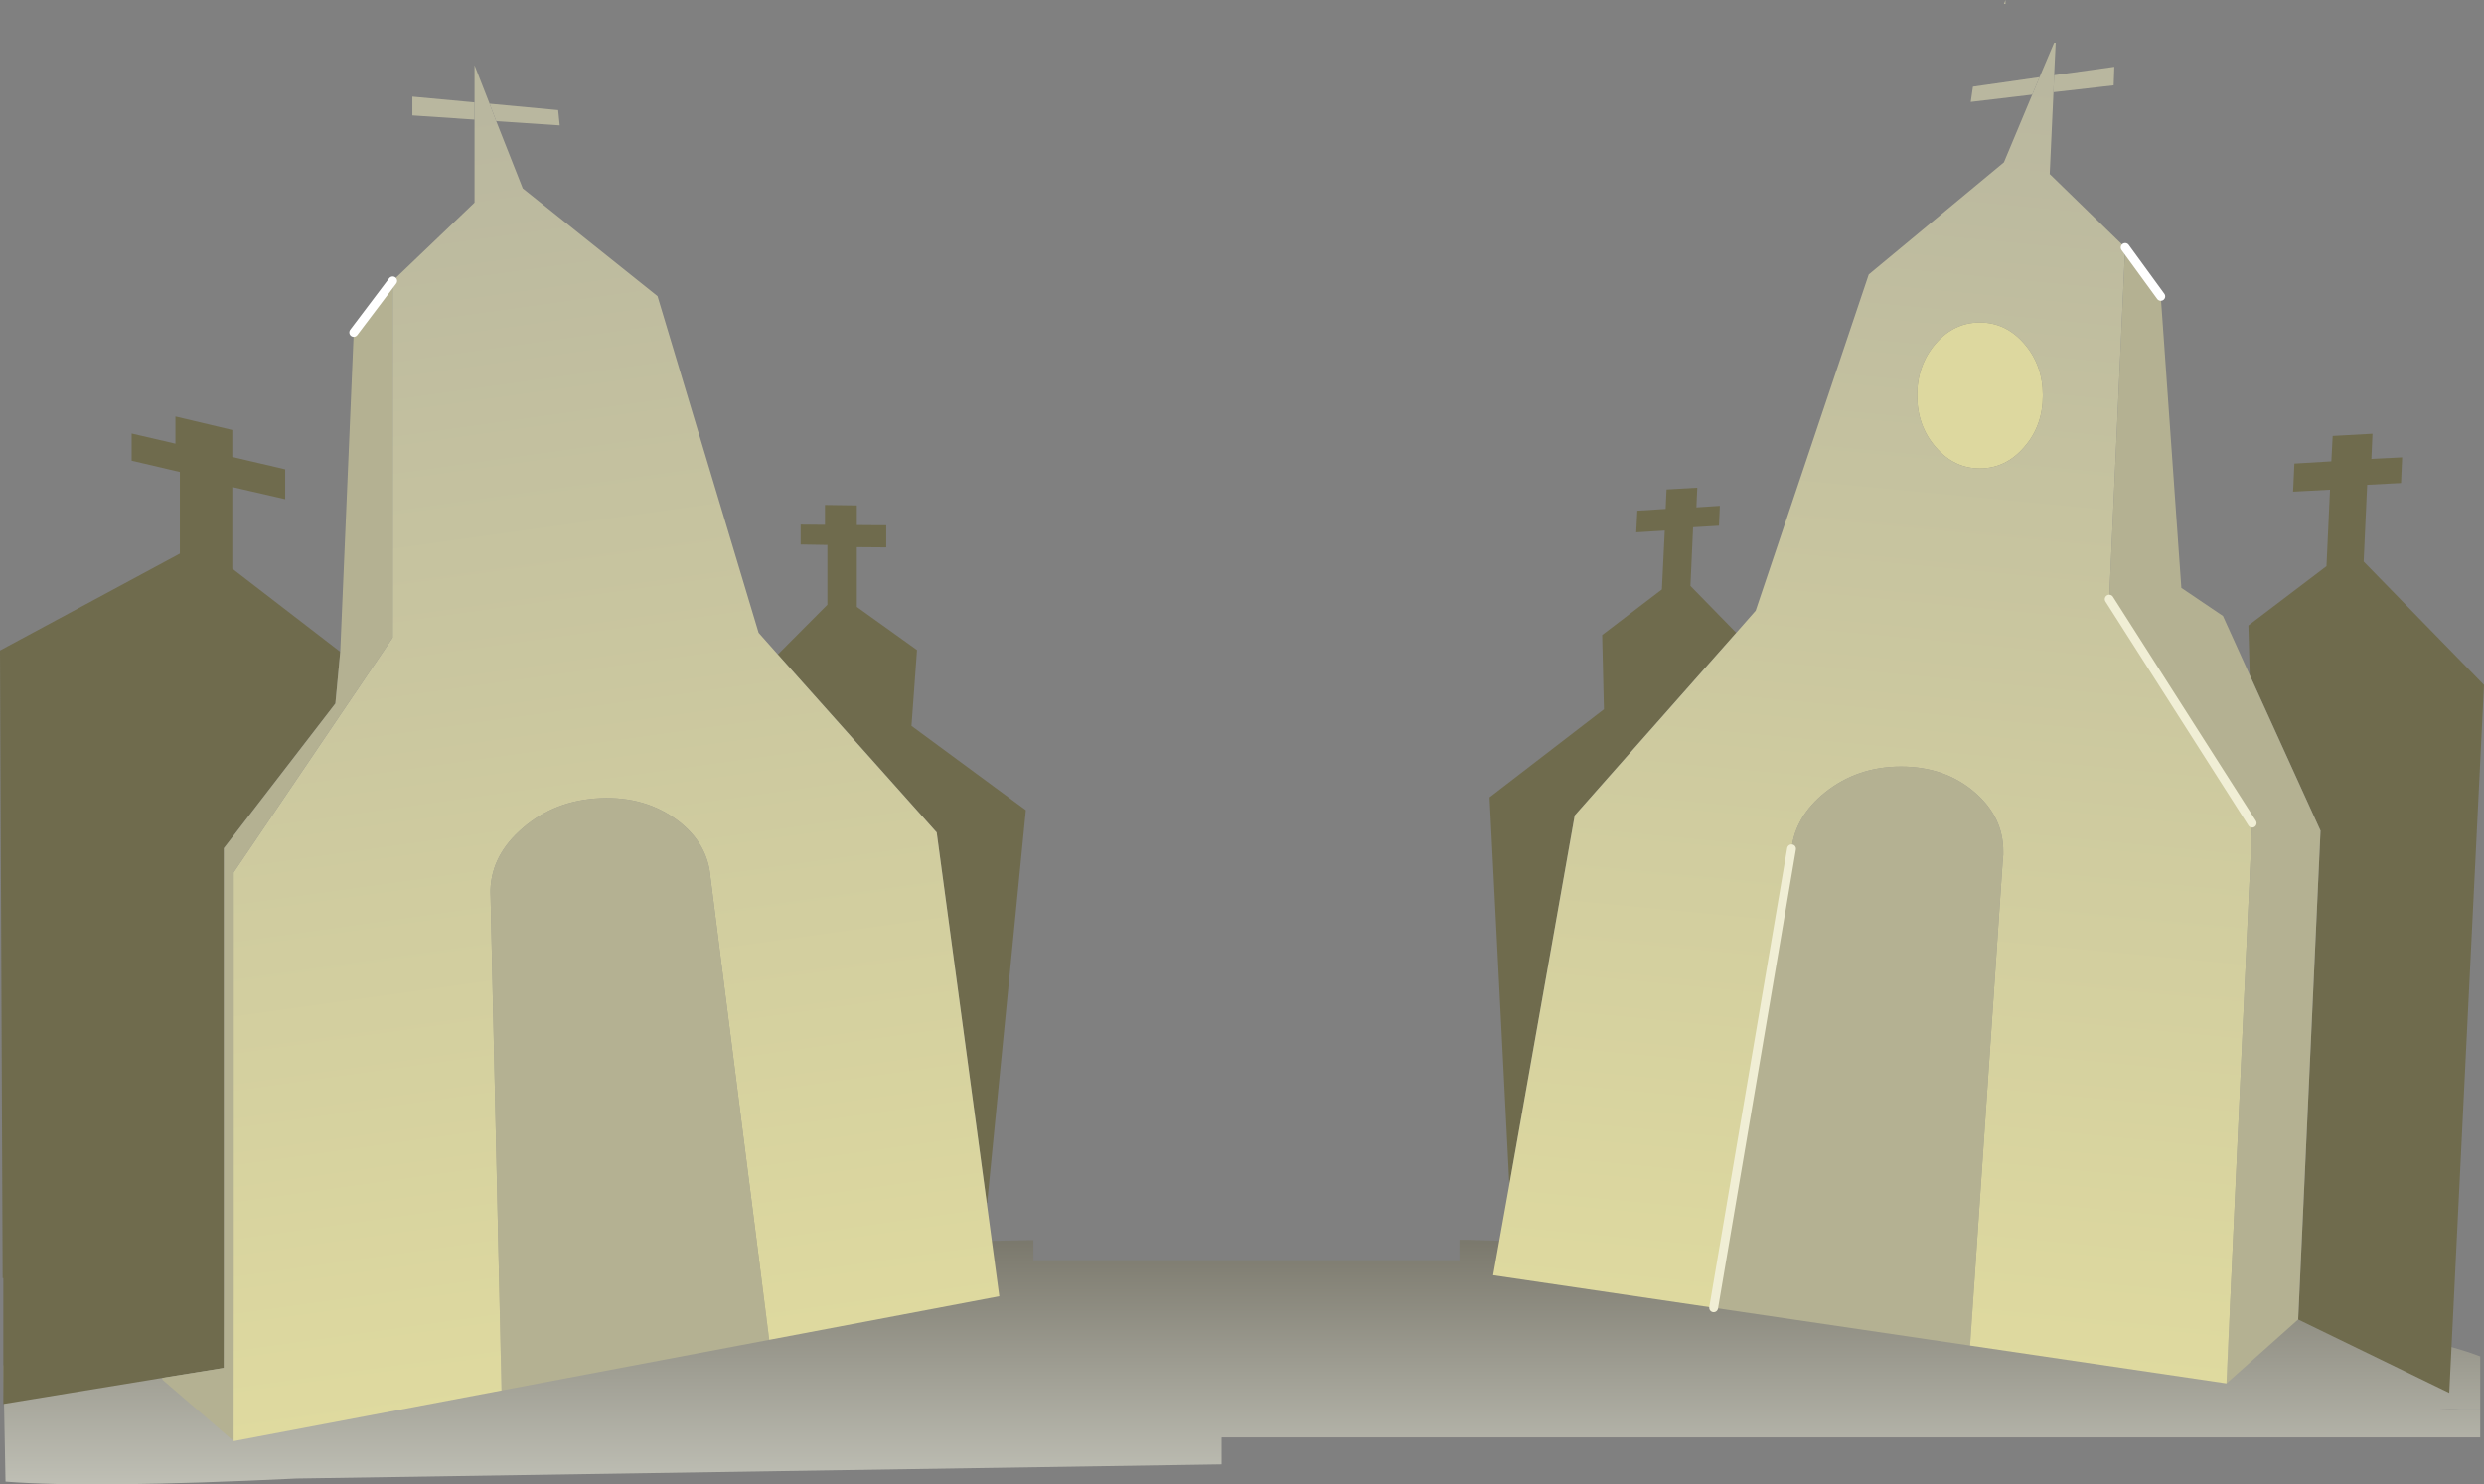 <?xml version="1.0" encoding="UTF-8" standalone="no"?>
<svg xmlns:xlink="http://www.w3.org/1999/xlink" height="335.6px" width="561.4px" xmlns="http://www.w3.org/2000/svg">
  <rect width="100%" height="100%" fill="#808080" stroke="none"/>
  <g transform="matrix(1.0, 0.0, 0.0, 1.0, 51.05, -140.9)">
    <path d="M509.5 459.75 L509.5 465.85 225.05 465.85 225.05 471.95 16.0 475.15 Q-30.3 477.4 -49.8 475.85 L-50.3 449.6 Q-37.75 442.55 -23.2 439.15 -0.85 433.85 44.5 429.45 93.1 424.75 152.7 422.6 L152.7 421.9 171.25 421.45 174.25 421.4 182.5 421.25 182.5 425.8 278.8 425.8 278.8 421.2 280.85 421.2 287.8 421.4 286.6 429.1 286.8 429.1 288.8 429.1 288.8 427.95 290.75 428.0 Q371.9 429.45 433.9 435.25 465.3 438.15 484.9 441.55 501.4 444.4 509.5 447.55 L509.5 459.35 288.8 459.35 500.2 459.35 509.5 459.75" fill="url(#gradient0)" fill-rule="evenodd" stroke="none"/>
    <path d="M500.2 459.35 L509.5 459.35 509.5 459.75 500.2 459.35" fill="#acaca1" fill-rule="evenodd" stroke="none"/>
    <path d="M457.4 293.5 L457.1 282.3 474.75 268.9 475.55 251.6 467.2 252.05 467.5 245.7 475.85 245.2 476.15 239.45 485.15 238.95 484.9 244.65 491.85 244.3 491.6 250.1 483.95 250.5 483.15 267.85 510.35 295.75 502.5 455.8 468.35 439.2 473.4 328.7 457.4 293.5 M290.15 408.25 L290.05 408.3 285.6 321.15 311.45 301.25 311.05 284.45 324.55 274.15 325.2 260.85 318.75 261.25 319.0 256.35 325.4 255.95 325.6 251.55 332.55 251.15 332.35 255.6 337.65 255.25 337.45 259.75 331.6 260.1 331.0 273.35 341.35 283.95 304.85 325.25 290.15 408.25 M124.75 288.85 L135.95 277.6 135.95 264.1 129.9 264.0 129.9 259.5 135.4 259.55 135.4 255.05 142.6 255.15 142.6 259.6 149.25 259.65 149.25 264.65 142.6 264.6 142.6 278.1 156.2 287.85 154.95 305.0 180.8 324.05 172.05 412.85 171.95 412.75 160.65 329.1 124.75 288.85 M-14.35 452.4 L-50.3 458.3 -50.3 429.85 -50.45 429.85 -51.05 287.95 -10.4 266.05 -10.4 247.6 -21.3 245.05 -21.3 238.9 -11.4 241.2 -11.4 235.05 1.45 238.1 1.45 244.2 13.4 247.0 13.4 253.75 1.45 251.0 1.45 269.45 25.85 288.25 24.75 299.95 -0.45 332.65 -0.45 450.15 -14.35 452.4" fill="#6f6b4d" fill-rule="evenodd" stroke="none"/>
    <path d="M408.25 162.3 L394.35 163.95 394.85 160.5 409.9 158.35 408.25 162.3 M413.2 157.9 L426.8 156.0 426.65 160.2 413.05 161.75 413.2 157.9 M59.6 164.35 L75.1 165.8 75.45 169.25 61.1 168.3 59.6 164.35 M56.2 167.95 L42.15 167.0 42.15 162.75 56.2 164.05 56.2 167.95" fill="#b9b79f" fill-rule="evenodd" stroke="none"/>
    <path d="M429.25 196.85 L437.3 207.9 441.95 273.8 451.35 280.15 457.4 293.5 473.4 328.7 468.35 439.2 452.15 453.65 457.95 327.0 425.65 276.35 429.25 196.85 M394.2 445.1 L336.25 436.55 353.85 332.8 Q354.75 325.4 361.4 320.05 368.7 314.2 378.6 314.2 388.55 314.2 395.3 320.05 401.75 325.65 401.7 333.45 L401.7 334.15 401.55 335.9 394.2 445.1 M122.8 443.8 L62.3 455.25 59.85 344.5 59.8 342.75 59.8 342.0 Q60.1 334.1 67.1 328.1 74.35 321.8 84.65 321.35 94.9 320.9 102.25 326.5 108.9 331.65 109.5 339.1 L122.8 443.8 M1.75 466.7 L-14.35 452.8 -14.35 452.4 -0.45 450.15 -0.45 332.65 24.75 299.95 25.85 288.25 28.9 216.05 37.7 204.4 37.7 285.05 1.75 338.15 1.75 466.7" fill="#b4b192" fill-rule="evenodd" stroke="none"/>
    <path d="M59.6 164.35 L61.1 168.3 67.1 183.5 97.55 207.85 120.4 283.95 124.75 288.85 160.65 329.1 171.95 412.75 174.8 433.95 122.8 443.8 109.5 339.1 Q108.9 331.65 102.25 326.5 94.9 320.9 84.65 321.35 74.35 321.8 67.1 328.1 60.1 334.1 59.8 342.0 L59.8 342.75 59.85 344.5 62.3 455.25 1.75 466.7 1.75 338.15 37.7 285.05 37.7 204.4 56.2 186.7 56.2 167.95 56.2 164.05 56.2 155.65 59.6 164.35" fill="url(#gradient1)" fill-rule="evenodd" stroke="none"/>
    <path d="M401.85 141.8 L402.2 140.9 402.2 141.8 401.85 141.8" fill="url(#gradient2)" fill-rule="evenodd" stroke="none"/>
    <path d="M409.9 158.35 L413.2 150.55 413.55 150.55 413.2 157.9 413.05 161.75 412.2 180.25 429.25 196.85 425.65 276.35 457.95 327.0 452.15 453.65 394.2 445.1 401.55 335.9 401.7 334.15 401.7 333.45 Q401.75 325.65 395.3 320.05 388.55 314.2 378.6 314.2 368.7 314.2 361.4 320.05 354.75 325.4 353.85 332.8 L336.25 436.55 286.4 429.2 290.15 408.25 304.85 325.25 341.35 283.95 345.75 278.95 371.3 202.95 401.85 177.6 408.25 162.3 409.9 158.35 M410.65 230.3 Q410.65 223.45 406.45 218.6 402.3 213.8 396.4 213.8 390.55 213.8 386.4 218.6 382.25 223.45 382.25 230.3 382.25 237.15 386.4 241.95 390.55 246.8 396.4 246.8 402.3 246.8 406.45 241.95 410.65 237.15 410.65 230.3" fill="url(#gradient3)" fill-rule="evenodd" stroke="none"/>
    <path d="M410.65 230.3 Q410.65 237.15 406.45 241.95 402.3 246.8 396.4 246.8 390.55 246.8 386.4 241.95 382.25 237.15 382.25 230.3 382.25 223.45 386.4 218.6 390.55 213.8 396.4 213.8 402.3 213.8 406.45 218.6 410.65 223.45 410.65 230.3" fill="#ddd89f" fill-rule="evenodd" stroke="none"/>
    <path d="M429.25 196.85 L437.3 207.9 M28.9 216.05 L37.7 204.4" fill="none" stroke="#ffffff" stroke-linecap="round" stroke-linejoin="round" stroke-width="2.0"/>
    <path d="M425.65 276.35 L457.95 327.0 M353.85 332.8 L336.25 436.55" fill="none" stroke="#f0eed5" stroke-linecap="round" stroke-linejoin="round" stroke-width="2.0"/>
  </g>
  <defs>
    <linearGradient gradientTransform="matrix(0.0, -0.084, 0.036, 0.0, 233.95, 451.0)" gradientUnits="userSpaceOnUse" id="gradient0" spreadMethod="pad" x1="-819.2" x2="819.2">
      <stop offset="0.0" stop-color="#f5f7ee"/>
      <stop offset="1.0" stop-color="#4a4639"/>
    </linearGradient>
    <linearGradient gradientTransform="matrix(-0.025, -0.176, -0.229, 0.032, 145.45, 300.25)" gradientUnits="userSpaceOnUse" id="gradient1" spreadMethod="pad" x1="-819.2" x2="819.2">
      <stop offset="0.0" stop-color="#dfda9f"/>
      <stop offset="1.0" stop-color="#b9b79f"/>
    </linearGradient>
    <linearGradient gradientTransform="matrix(0.026, -0.18, 0.221, 0.022, 314.85, 291.55)" gradientUnits="userSpaceOnUse" id="gradient2" spreadMethod="pad" x1="-819.2" x2="819.2">
      <stop offset="0.0" stop-color="#dfda9f"/>
      <stop offset="1.0" stop-color="#b9b79f"/>
    </linearGradient>
    <linearGradient gradientTransform="matrix(0.032, -0.175, 0.22, 0.021, 320.8, 296.15)" gradientUnits="userSpaceOnUse" id="gradient3" spreadMethod="pad" x1="-819.2" x2="819.2">
      <stop offset="0.0" stop-color="#dfda9f"/>
      <stop offset="1.0" stop-color="#b9b79f"/>
    </linearGradient>
  </defs>
</svg>
